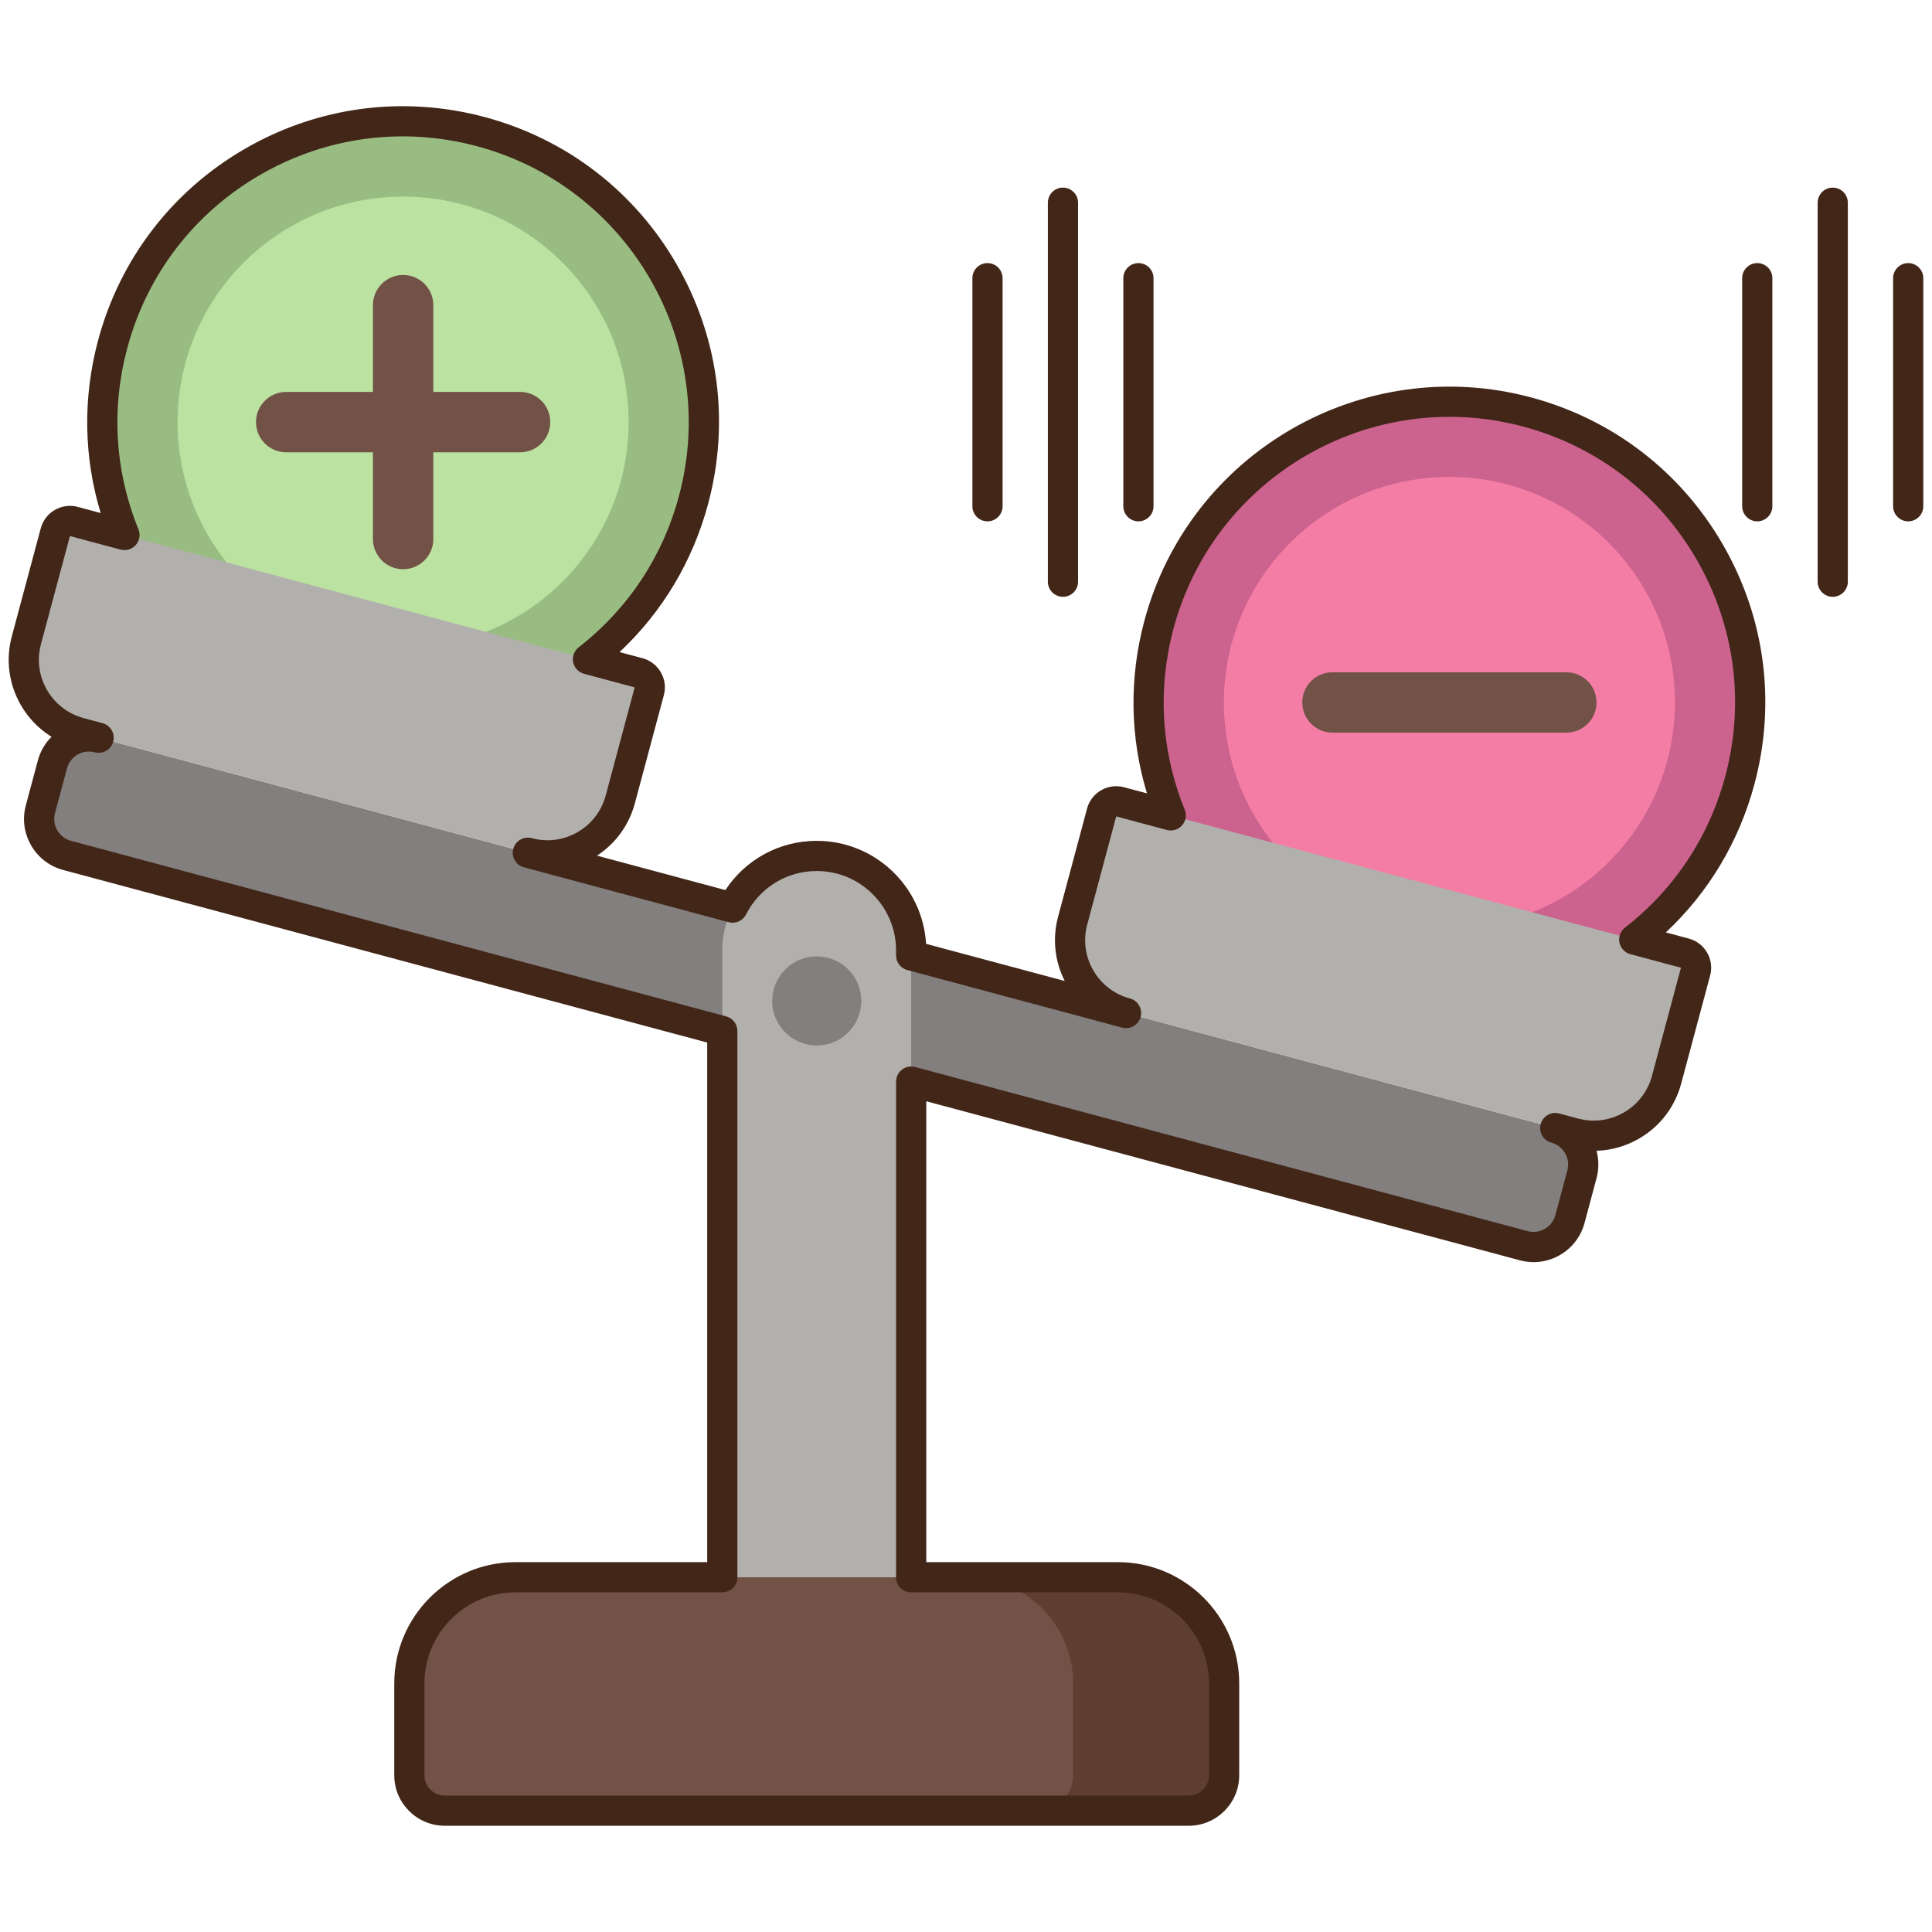 <svg id="Layer_1" height="512" viewBox="0 0 256 256" width="512" xmlns="http://www.w3.org/2000/svg"><g><g><g><path d="m201.904 165.063-193.013-51.717c-2.667-.715-4.25-3.456-3.536-6.124l1.589-5.931c.715-2.667 3.456-4.25 6.124-3.536l193.012 51.717c2.667.715 4.25 3.456 3.536 6.124l-1.589 5.931c-.714 2.668-3.456 4.251-6.123 3.536z" fill="#827f7e"/></g><g><path d="m120.734 208.993v-83.066c0-6.911-5.602-12.513-12.513-12.513s-12.513 5.602-12.513 12.513v83.066z" fill="#b2b0ad"/></g><g><g><path d="m148.138 208.994h-79.833c-7.766 0-14.062 6.296-14.062 14.062v12.179c0 2.589 2.099 4.687 4.687 4.687h98.583c2.589 0 4.687-2.099 4.687-4.687v-12.179c0-7.767-6.295-14.062-14.062-14.062z" fill="#725246"/></g></g><g><path d="m148.138 208.994h-20c7.766 0 14.062 6.296 14.062 14.062v12.179c0 2.589-2.099 4.688-4.687 4.688h20c2.589 0 4.687-2.099 4.687-4.688v-12.179c0-7.767-6.295-14.062-14.062-14.062z" fill="#5e3e2f"/></g><g><circle cx="108.222" cy="132.626" fill="#827f7e" r="5.903"/></g><g><g><g><circle cx="192.053" cy="93.078" fill="#cc628e" r="39.842"/></g><g><circle cx="192.053" cy="93.078" fill="#f47da5" r="29.882"/></g><g><g><path d="m207.547 97.078h-30.988c-2.209 0-4-1.791-4-4s1.791-4 4-4h30.988c2.209 0 4 1.791 4 4s-1.791 4-4 4z" fill="#725246"/></g></g></g><g><g><circle cx="53.415" cy="55.93" fill="#99bc82" r="39.842"/></g><g><circle cx="53.415" cy="55.93" fill="#bbe2a1" r="29.882"/></g><g><g><path d="m68.909 59.93h-30.988c-2.209 0-4-1.791-4-4s1.791-4 4-4h30.988c2.209 0 4 1.791 4 4s-1.791 4-4 4z" fill="#725246"/></g><g><path d="m53.415 75.424c-2.209 0-4-1.791-4-4v-30.988c0-2.209 1.791-4 4-4s4 1.791 4 4v30.988c0 2.209-1.791 4-4 4z" fill="#725246"/></g></g></g><g><g><path d="m84.616 89.149-74.832-20.051c-1.067-.286-2.164.347-2.449 1.414l-3.839 14.326c-1.429 5.335 1.736 10.818 7.071 12.247l59.377 15.91c5.335 1.429 10.818-1.736 12.247-7.071l3.838-14.325c.287-1.067-.346-2.164-1.413-2.45z" fill="#b2b0ad"/></g></g><g><g><path d="m223.254 126.297-74.832-20.051c-1.067-.286-2.164.347-2.449 1.414l-3.838 14.325c-1.429 5.335 1.736 10.818 7.071 12.247l59.377 15.91c5.335 1.429 10.818-1.736 12.247-7.071l3.838-14.325c.286-1.066-.347-2.163-1.414-2.449z" fill="#b2b0ad"/></g></g></g></g><g><g><path d="m140.847 79.081c-1.104 0-2-.896-2-2v-50.221c0-1.104.896-2 2-2s2 .896 2 2v50.221c0 1.104-.896 2-2 2z" fill="#422618"/></g><g><path d="m150.847 69.081c-1.104 0-2-.896-2-2v-30.221c0-1.104.896-2 2-2s2 .896 2 2v30.221c0 1.104-.896 2-2 2z" fill="#422618"/></g><g><path d="m130.847 69.081c-1.104 0-2-.896-2-2v-30.221c0-1.104.896-2 2-2s2 .896 2 2v30.221c0 1.104-.896 2-2 2z" fill="#422618"/></g></g><g><g><path d="m242.847 79.081c-1.104 0-2-.896-2-2v-50.221c0-1.104.896-2 2-2s2 .896 2 2v50.221c0 1.104-.896 2-2 2z" fill="#422618"/></g><g><path d="m252.847 69.081c-1.104 0-2-.896-2-2v-30.221c0-1.104.896-2 2-2s2 .896 2 2v30.221c0 1.104-.896 2-2 2z" fill="#422618"/></g><g><path d="m232.847 69.081c-1.104 0-2-.896-2-2v-30.221c0-1.104.896-2 2-2s2 .896 2 2v30.221c0 1.104-.896 2-2 2z" fill="#422618"/></g></g><g><path d="m157.513 241.922h-98.583c-3.687 0-6.687-3-6.687-6.688v-12.179c0-8.856 7.206-16.062 16.062-16.062h25.404v-68.85l-85.335-22.865c-1.806-.484-3.316-1.642-4.25-3.261-.935-1.62-1.184-3.506-.699-5.312l1.589-5.931c.324-1.209.95-2.285 1.814-3.145-1.664-1.029-3.058-2.46-4.064-4.203-1.603-2.776-2.028-6.01-1.198-9.105l3.838-14.326c.571-2.13 2.767-3.399 4.898-2.829l3.04.814c-2.255-7.436-2.382-15.271-.343-22.879 2.892-10.795 9.816-19.818 19.495-25.407 9.679-5.588 20.955-7.073 31.75-4.18 10.796 2.893 19.819 9.816 25.407 19.495s7.073 20.955 4.18 31.75c-2.038 7.608-6.066 14.331-11.737 19.643l3.04.815c1.032.276 1.895.938 2.429 1.863.535.925.676 2.003.399 3.036l-3.838 14.325c-.771 2.88-2.543 5.32-5.021 6.937l17.014 4.559c2.671-4.06 7.175-6.522 12.105-6.522 7.712 0 14.039 6.046 14.487 13.648l18.374 4.923c-1.337-2.639-1.652-5.638-.88-8.518l3.838-14.326c.277-1.032.938-1.895 1.864-2.429s2.004-.677 3.036-.399l3.039.814c-2.254-7.436-2.381-15.271-.343-22.879 5.971-22.285 28.956-35.562 51.246-29.587 10.796 2.893 19.819 9.816 25.407 19.495s7.073 20.955 4.18 31.75c-2.039 7.609-6.066 14.331-11.737 19.643l3.04.815c1.032.276 1.895.938 2.429 1.863s.677 2.003.4 3.035l-3.839 14.326c-.829 3.096-2.815 5.684-5.591 7.287-1.742 1.006-3.665 1.548-5.621 1.607.318 1.177.323 2.422-.001 3.631l-1.589 5.931c-.483 1.806-1.642 3.316-3.261 4.25-1.619.936-3.506 1.184-5.312.699l-78.652-21.074v61.073h25.404c8.856 0 16.062 7.206 16.062 16.062v12.179c-.002 3.688-3.002 6.688-6.689 6.688zm-89.208-30.928c-6.651 0-12.062 5.411-12.062 12.062v12.179c0 1.482 1.206 2.688 2.687 2.688h98.583c1.481 0 2.687-1.206 2.687-2.688v-12.179c0-6.651-5.411-12.062-12.062-12.062h-27.404c-1.104 0-2-.896-2-2v-65.679c0-.622.289-1.208.783-1.587.493-.378 1.135-.506 1.735-.345l81.169 21.749c.774.207 1.583.101 2.276-.3.694-.401 1.19-1.047 1.397-1.822l1.59-5.931c.207-.774.101-1.583-.3-2.276-.401-.694-1.047-1.19-1.822-1.397-1.067-.286-1.7-1.382-1.415-2.45.286-1.067 1.383-1.703 2.45-1.415l2.501.67c2.063.553 4.22.269 6.07-.799 1.851-1.068 3.174-2.793 3.728-4.857l3.839-14.326-6.709-1.798c-.733-.196-1.292-.791-1.443-1.535-.15-.744.133-1.509.732-1.975 6.543-5.093 11.139-12.025 13.289-20.049 2.616-9.764 1.273-19.961-3.78-28.715-5.054-8.754-13.214-15.015-22.978-17.632-20.158-5.399-40.946 6.604-46.347 26.759-2.149 8.023-1.636 16.325 1.484 24.007.286.703.148 1.507-.354 2.076s-1.282.805-2.017.608l-6.708-1.797-3.839 14.326c-.553 2.064-.269 4.22.799 6.07 1.069 1.851 2.794 3.174 4.858 3.728 1.067.286 1.7 1.382 1.414 2.449s-1.384 1.702-2.449 1.414c-.006-.001-.012-.003-.019-.005l-28.453-7.624c-.875-.234-1.482-1.026-1.482-1.932v-.677c0-5.797-4.716-10.513-10.513-10.513-3.969 0-7.557 2.206-9.365 5.757-.428.843-1.387 1.271-2.3 1.024l-27.116-7.266c-.004-.001-.009-.002-.014-.004-1.067-.286-1.7-1.382-1.414-2.449s1.38-1.704 2.449-1.414l.016.004c2.058.547 4.209.264 6.055-.803 1.851-1.068 3.174-2.793 3.728-4.857l3.838-14.326-6.708-1.798c-.733-.196-1.292-.791-1.443-1.535-.15-.744.133-1.509.732-1.975 6.543-5.093 11.139-12.026 13.289-20.049 5.4-20.155-6.603-40.946-26.758-46.347-9.763-2.615-19.961-1.273-28.715 3.781s-15.016 13.214-17.632 22.978c-2.15 8.023-1.637 16.325 1.484 24.006.286.704.148 1.508-.354 2.077s-1.283.804-2.017.608l-6.708-1.796-3.839 14.325c-.553 2.064-.269 4.22.799 6.07s2.793 3.174 4.857 3.728l2.502.671c1.067.286 1.7 1.383 1.414 2.45-.286 1.066-1.384 1.699-2.449 1.414l-.005-.001c-.771-.203-1.578-.099-2.271.301-.694.4-1.19 1.047-1.397 1.821l-1.59 5.931c-.428 1.598.524 3.247 2.122 3.675l86.817 23.263c.875.234 1.482 1.026 1.482 1.932v72.385c0 1.104-.896 2-2 2h-27.404z" fill="#422618"/></g></g></svg>
